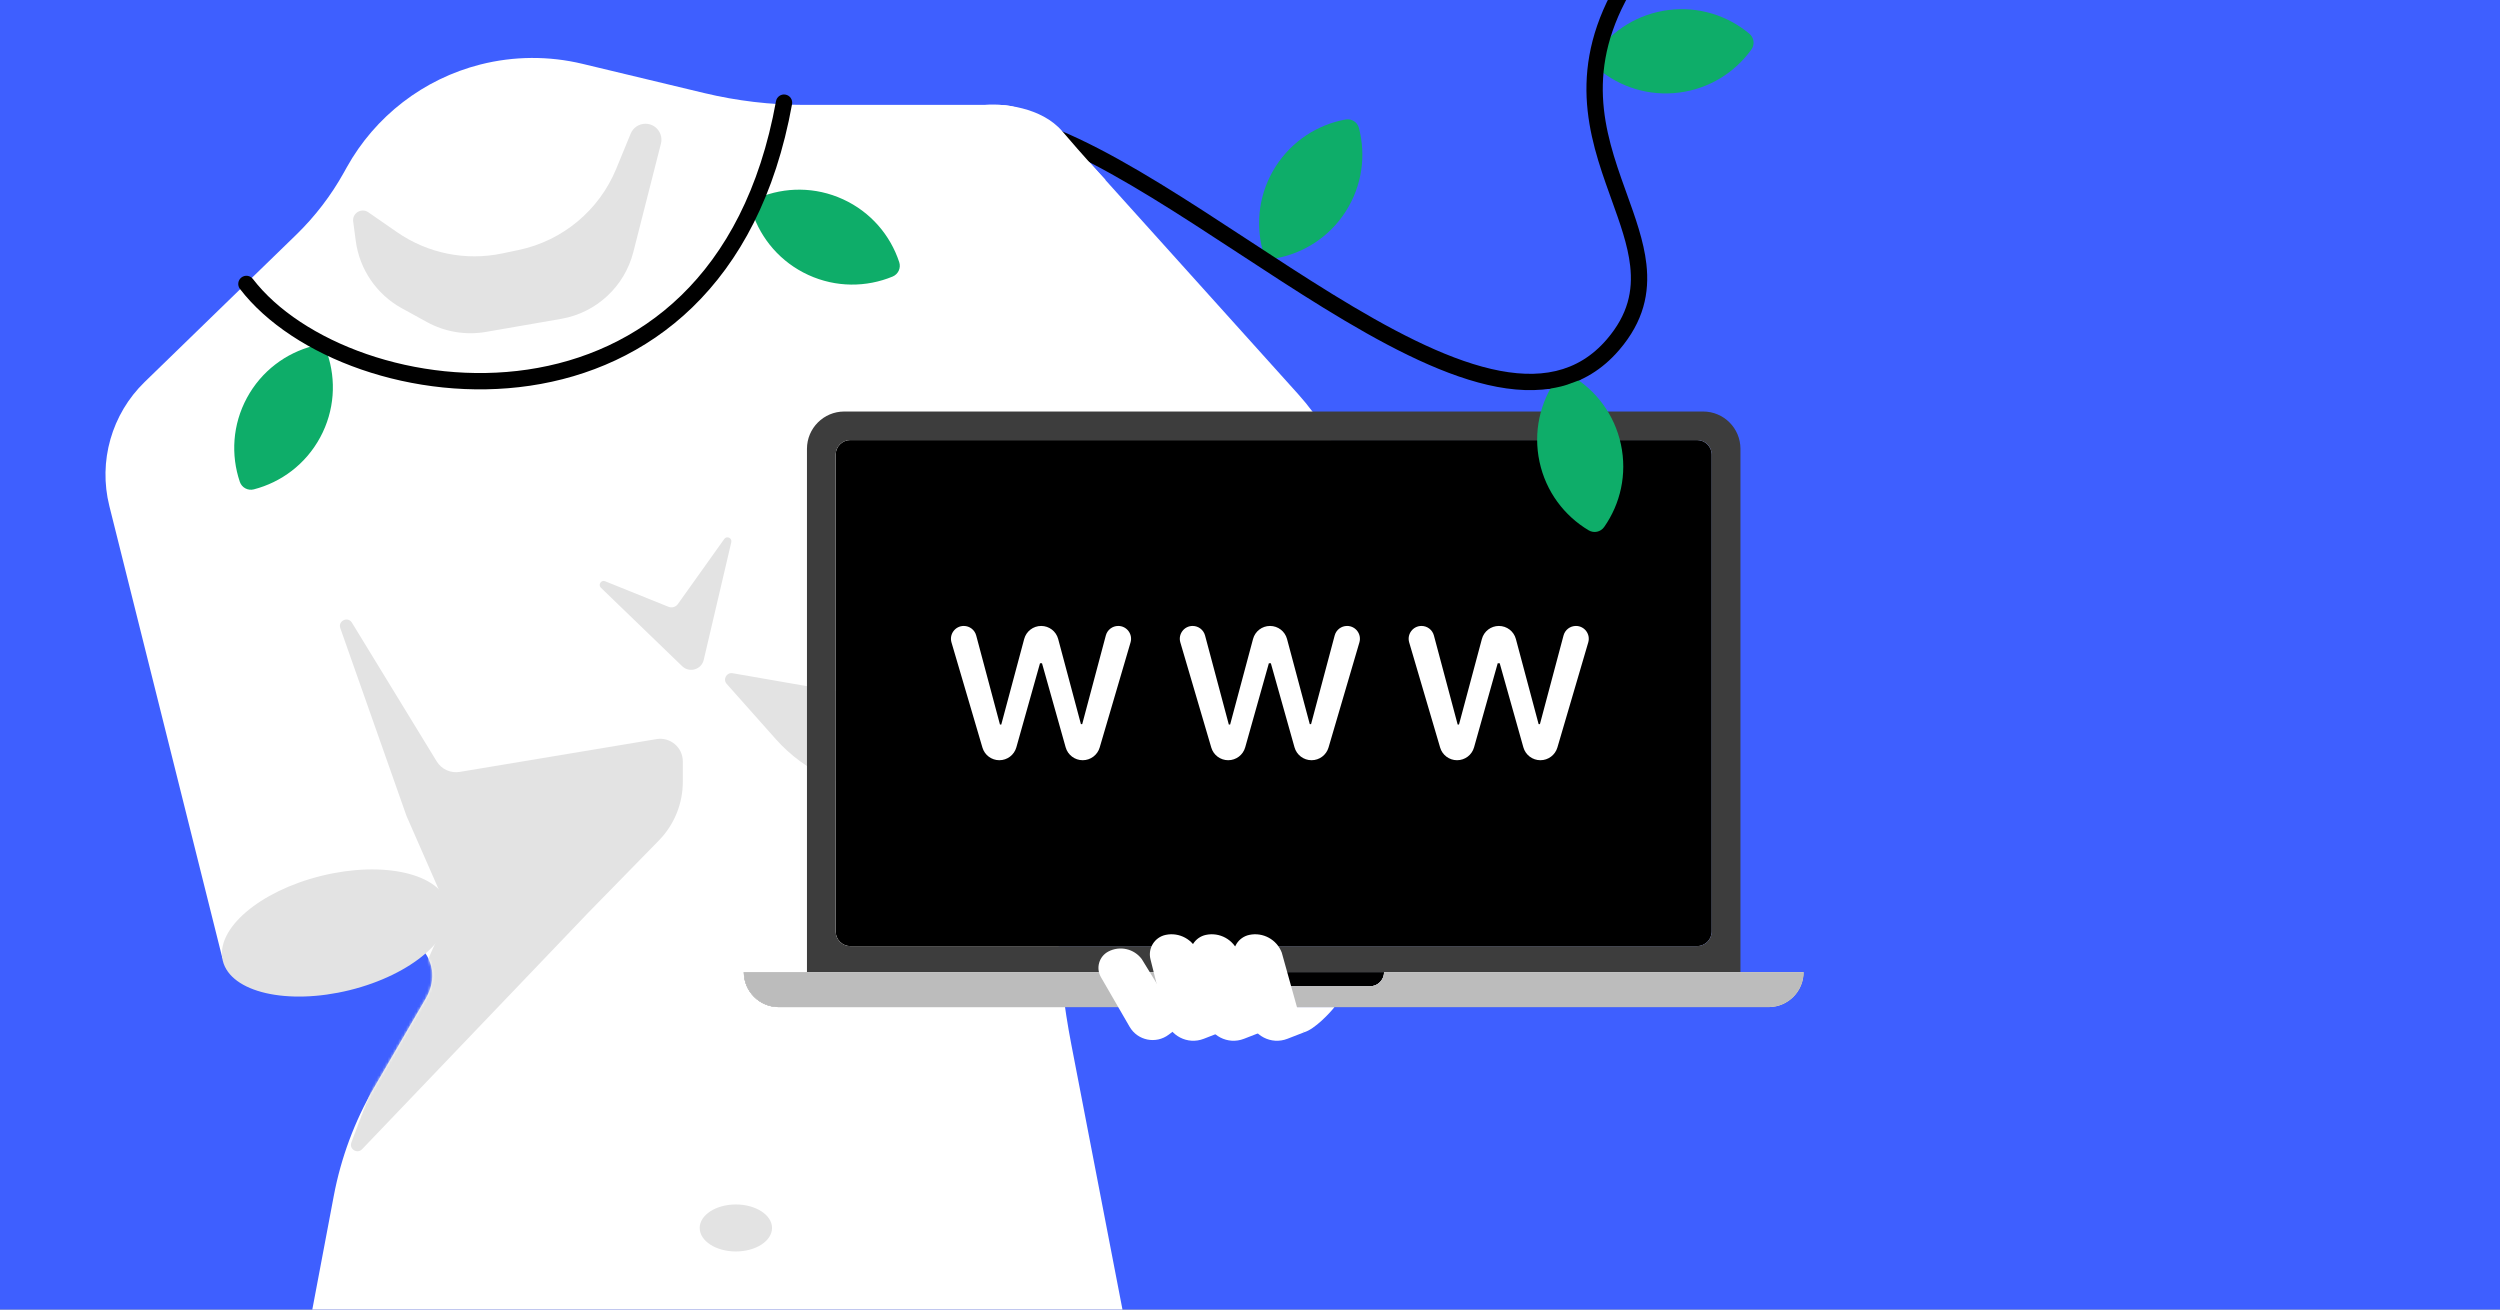 <svg fill="none" height="495" viewBox="0 0 945 495" width="945" xmlns="http://www.w3.org/2000/svg" xmlns:xlink="http://www.w3.org/1999/xlink"><rect x="0" y="0" width="945" height="495" fill="#808080" stroke="none"/><clipPath id="clip0_1777_935"><path d="M0 0H945V495H0Z"/></clipPath><mask id="mask0_1777_935" height="637" maskUnits="userSpaceOnUse" width="412" x="39" y="21"><path d="M41.331 191.263 84.074 362.236 136.003 351.545C153.43 347.957 169.837 362.105 160.907 377.495V377.495L141.397 411.119C134.038 423.802 128.887 437.643 126.166 452.052L106.317 557.132C103.275 573.239 97.335 588.661 88.788 602.648L79.758 617.424C76.099 623.411 75.239 630.698 77.404 637.373 81.381 649.635 92.805 657.939 105.695 657.939H408.879C423.922 657.939 437.089 647.836 440.984 633.306L447.954 607.303C453.296 587.374 451.458 566.2 442.761 547.49L435.202 531.225C430.751 521.65 427.489 511.566 425.488 501.199L404.964 394.844C402.177 380.405 400.447 365.783 399.785 351.093L392.378 186.663 397.446 59.968C397.889 48.881 389.021 39.652 377.926 39.652H304.064C291.299 39.652 278.579 38.147 266.166 35.167L220.167 24.128C207.475 21.082 194.233 21.169 181.583 24.381 160.098 29.838 141.817 43.916 131.052 63.292L130.011 65.166C125.175 73.871 119.088 81.82 111.945 88.759L54.681 144.386C42.195 156.516 37.109 174.375 41.331 191.263Z" fill="#f8f8f8"/></mask><g clip-path="url(#clip0_1777_935)"><path d="M0 0H945V495H0Z" fill="#3e5fff"/><path d="M487.746 380.681 492.866 390.217C496.908 389.164 502.944 382.636 504.427 380.681L487.746 380.681Z" fill="#ffffff"/><path d="M41.331 191.263 84.074 362.236 136.003 351.545C153.43 347.957 169.837 362.105 160.907 377.495V377.495L141.397 411.119C134.038 423.802 128.887 437.643 126.166 452.052L106.317 557.132C103.275 573.239 97.335 588.661 88.788 602.648L79.758 617.424C76.099 623.411 75.239 630.698 77.404 637.373 81.381 649.635 92.805 657.939 105.695 657.939H408.879C423.922 657.939 437.089 647.836 440.984 633.306L447.954 607.303C453.296 587.374 451.458 566.2 442.761 547.49L435.202 531.225C430.751 521.65 427.489 511.566 425.488 501.199L404.964 394.844C402.177 380.405 400.446 365.783 399.785 351.093L392.378 186.663 397.446 59.968C397.889 48.881 389.021 39.652 377.926 39.652H304.064C291.299 39.652 278.579 38.147 266.166 35.167L220.167 24.128C207.475 21.082 194.233 21.169 181.583 24.381 160.098 29.838 141.817 43.916 131.052 63.292L130.011 65.166C125.175 73.871 119.088 81.82 111.945 88.759L54.681 144.386C42.195 156.516 37.109 174.375 41.331 191.263Z" fill="#ffffff"/><g fill="#e3e3e3" mask="url(#mask0_1777_935)"><path d="M153.663 308.446 128.64 237.45C127.666 234.686 131.499 232.864 133.027 235.365L165.074 287.805C166.892 290.779 170.333 292.352 173.772 291.779L248.153 279.382C253.363 278.514 258.105 282.531 258.105 287.813V295.502C258.105 303.8 254.857 311.767 249.055 317.699L222.38 344.974 136.867 434.407C135.03 436.328 131.88 434.347 132.817 431.86L143.16 404.371 169.684 344.974 153.663 308.446Z"/><path d="M293.27 279.413 274.686 258.507C273.151 256.779 274.652 254.083 276.93 254.479L326.144 263.038C333.911 264.389 341.888 262.412 348.127 257.592L403.66 214.68 412.568 247.342 378.896 281.575C367.874 292.782 352.813 299.093 337.094 299.093 320.346 299.093 304.397 291.931 293.27 279.413Z"/></g><path d="M134.474 91.062 133.503 83.73C133.085 80.578 136.605 78.427 139.219 80.237L150.112 87.778C161.694 95.796 176.064 98.697 189.848 95.8L196.044 94.499C212.659 91.007 226.469 79.519 232.926 63.816L238.394 50.519C239.325 48.255 241.531 46.777 243.979 46.777 247.918 46.777 250.803 50.488 249.831 54.305L239.398 95.282C236.074 108.341 225.388 118.228 212.111 120.532L183.694 125.461C176.057 126.786 168.196 125.476 161.401 121.747L151.916 116.54C142.38 111.306 135.904 101.846 134.474 91.062Z" fill="#e3e3e3"/><path d="M291.829 464.171C291.829 469.078 285.708 473.056 278.157 473.056 270.606 473.056 264.484 469.078 264.484 464.171 264.484 459.264 270.606 455.286 278.157 455.286 285.708 455.286 291.829 459.264 291.829 464.171Z" fill="#e3e3e3"/><path d="M257.866 251.827 227.148 222.173C225.969 221.035 227.222 219.103 228.742 219.716L252.688 229.371C253.967 229.886 255.433 229.458 256.234 228.335L273.763 203.745C274.713 202.413 276.804 203.359 276.431 204.951L266.013 249.427C265.148 253.117 260.592 254.459 257.866 251.827Z" fill="#e3e3e3"/><path d="M169.445 342.165C172.388 354.099 155.695 368.478 132.16 374.281 108.626 380.085 87.162 375.115 84.219 363.181 81.276 351.247 97.969 336.868 121.504 331.064 145.038 325.261 166.502 330.231 169.445 342.165Z" fill="#e3e3e3"/><path d="M490.699 148.983 408.132 57.245C401.171 49.51 390.861 45.68 380.539 46.993 364.688 49.01 352.809 62.496 352.809 78.475V100.48C352.809 104.285 353.192 108.08 353.952 111.808L390.402 290.638C394.253 309.529 410.869 323.1 430.148 323.1 449.743 323.1 468.001 313.167 478.646 296.716L500.292 263.263C509.925 248.375 515.05 231.02 515.05 213.287V212.441C515.05 189.006 506.376 166.401 490.699 148.983Z" fill="#ffffff"/><path clip-rule="evenodd" d="M508.614 45.166C510.896 44.747 513.095 46.149 513.68 48.395 516.372 58.741 514.92 70.136 508.721 79.862 502.523 89.589 492.808 95.718 482.293 97.647 480.01 98.066 477.811 96.664 477.227 94.418 474.534 84.072 475.986 72.678 482.185 62.951 488.384 53.224 498.098 47.096 508.614 45.166Z" fill="#0ead69" fill-rule="evenodd"/><path clip-rule="evenodd" d="M603.324 20.061C601.969 21.945 602.295 24.532 604.075 26.021 612.275 32.881 623.195 36.443 634.638 35.001 646.082 33.56 655.778 27.401 662.02 18.722 663.375 16.838 663.049 14.251 661.269 12.761 653.07 5.902 642.149 2.34 630.706 3.781 619.263 5.223 609.567 11.382 603.324 20.061Z" fill="#0ead69" fill-rule="evenodd"/><path clip-rule="evenodd" d="M375.718 45.053C376.029 43.378 377.64 42.272 379.316 42.583 397.068 45.884 417.499 56.555 438.619 69.47 449.223 75.955 460.098 83.068 470.986 90.198L471.593 90.595C482.293 97.603 493.003 104.616 503.552 111.11 525.117 124.385 545.692 135.28 563.713 139.47 581.578 143.624 596.379 141.101 607.388 128.258 615.458 118.843 617.259 109.854 616.203 100.492 615.308 92.557 612.396 84.464 609.166 75.485 608.453 73.503 607.724 71.477 606.998 69.4 603.051 58.111 599.339 45.647 599.697 31.697 600.057 17.67 604.518 2.384 616.484-14.645 617.464-16.039 619.389-16.375 620.784-15.396 622.178-14.415 622.515-12.491 621.535-11.096 610.202 5.031 606.193 19.153 605.867 31.855 605.54 44.634 608.928 56.219 612.824 67.363 613.498 69.29 614.192 71.215 614.885 73.136 618.131 82.14 621.352 91.075 622.336 99.799 623.567 110.71 621.357 121.446 612.074 132.275 599.063 147.454 581.55 149.954 562.315 145.482 543.236 141.046 521.922 129.666 500.317 116.367 489.693 109.827 478.92 102.772 468.243 95.78L467.604 95.362C456.704 88.224 445.908 81.163 435.398 74.736 414.288 61.827 394.713 51.725 378.188 48.652 376.512 48.34 375.406 46.729 375.718 45.053Z" fill="#000000" fill-rule="evenodd"/><path clip-rule="evenodd" d="M339.901 99.085C340.628 101.288 339.541 103.659 337.396 104.545 327.515 108.626 316.029 108.745 305.546 103.934 295.063 99.123 287.664 90.338 284.315 80.185 283.588 77.981 284.676 75.611 286.821 74.725 296.702 70.644 308.188 70.525 318.671 75.335 329.153 80.146 336.553 88.932 339.901 99.085Z" fill="#0ead69" fill-rule="evenodd"/><path clip-rule="evenodd" d="M95.936 184.982C93.689 185.563 91.395 184.322 90.651 182.124 87.225 171.997 87.858 160.528 93.344 150.382 98.831 140.237 108.082 133.428 118.432 130.751 120.678 130.17 122.972 131.41 123.716 133.609 127.142 143.736 126.51 155.205 121.023 165.35 115.537 175.496 106.286 182.304 95.936 184.982Z" fill="#0ead69" fill-rule="evenodd"/><path clip-rule="evenodd" d="M296.911 35.762C298.588 36.065 299.703 37.67 299.4 39.347 293.16 73.899 279.515 98.921 261.764 116.129 244.021 133.33 222.347 142.556 200.32 145.809 178.314 149.059 155.91 146.359 136.556 139.67 117.237 132.994 100.717 122.259 90.696 109.208 89.658 107.856 89.912 105.918 91.264 104.88 92.616 103.842 94.554 104.096 95.592 105.448 104.679 117.283 120.044 127.433 138.572 133.836 157.064 140.227 178.468 142.797 199.418 139.703 220.347 136.612 240.776 127.879 257.468 111.697 274.153 95.522 287.278 71.736 293.325 38.25 293.628 36.573 295.234 35.459 296.911 35.762Z" fill="#000000" fill-rule="evenodd"/><path d="M401.578 49.661C393.662 40.397 378.941 39.13 372.57 39.655L357.841 48.649 378.529 74.846 417.88 67.988C415.744 65.739 409.493 58.926 401.578 49.661Z" fill="#ffffff"/><path d="M657.89 367.457V169.658C657.89 161.869 651.576 155.554 643.791 155.554H319.134C311.345 155.554 305.031 161.869 305.031 169.658V367.457H281.164C281.164 374.76 287.084 380.68 294.387 380.68H668.534C672.186 380.68 675.49 379.201 677.886 376.805 680.278 374.413 681.757 371.108 681.757 367.457H657.89ZM315.901 171.89C315.901 168.837 318.381 166.357 321.438 166.357H641.483C644.54 166.357 647.02 168.837 647.02 171.89V352.074C647.02 355.131 644.54 357.611 641.483 357.611H321.438C318.381 357.611 315.901 355.131 315.901 352.074V171.89ZM521.617 371.256C520.644 372.228 519.301 372.83 517.818 372.83H445.103C442.137 372.83 439.729 370.423 439.729 367.457H523.192C523.192 368.94 522.59 370.283 521.617 371.256Z" fill="#3d3d3d"/><path d="M641.481 166.358H321.438C318.38 166.358 315.901 168.837 315.901 171.895V352.073C315.901 355.131 318.38 357.61 321.438 357.61H641.481C644.539 357.61 647.018 355.131 647.018 352.073V171.895C647.018 168.837 644.539 166.358 641.481 166.358Z" fill="#e3e3e3"/><path d="M523.192 367.456C523.192 368.939 522.59 370.282 521.617 371.255 520.644 372.228 519.301 372.83 517.818 372.83H445.103C442.137 372.83 439.729 370.422 439.729 367.456H523.192Z" fill="#e3e3e3"/><path d="M523.192 367.456C523.192 368.939 522.59 370.282 521.617 371.255 520.644 372.228 519.301 372.83 517.818 372.83H445.103C442.137 372.83 439.729 370.422 439.729 367.456H523.192Z" fill="#000000"/><path d="M641.482 166.359H321.439C318.381 166.359 315.902 168.838 315.902 171.896V352.074C315.902 355.132 318.381 357.611 321.439 357.611H641.482C644.54 357.611 647.019 355.132 647.019 352.074V171.896C647.019 168.838 644.54 166.359 641.482 166.359Z" fill="#000000"/><path clip-rule="evenodd" d="M657.89 367.456V367.458H681.757C681.757 371.109 680.278 374.414 677.886 376.806 675.49 379.202 672.186 380.681 668.534 380.681H294.387C287.084 380.681 281.164 374.761 281.164 367.458H305.031V367.456H657.89ZM517.818 372.832C519.301 372.832 520.644 372.23 521.617 371.257 522.59 370.284 523.192 368.941 523.192 367.458H439.729C439.729 370.424 442.137 372.832 445.103 372.832H517.818Z" fill="#f8f8f8" fill-rule="evenodd"/><path clip-rule="evenodd" d="M657.89 367.456V367.458H681.757C681.757 371.109 680.278 374.414 677.886 376.806 675.49 379.202 672.186 380.681 668.534 380.681H294.387C287.084 380.681 281.164 374.761 281.164 367.458H305.031V367.456H657.89ZM517.818 372.832C519.301 372.832 520.644 372.23 521.617 371.257 522.59 370.284 523.192 368.941 523.192 367.458H439.729C439.729 370.424 442.137 372.832 445.103 372.832H517.818Z" fill="#bcbcbc" fill-rule="evenodd"/><g fill="#ffffff"><path d="M377.756 287.363C374.797 287.363 372.191 285.414 371.356 282.575L359.659 242.828C358.745 239.72 361.074 236.607 364.313 236.607 366.511 236.607 368.434 238.084 369 240.207L377.986 273.881H378.482L387.141 241.537C387.92 238.629 390.555 236.607 393.565 236.607 396.577 236.607 399.213 238.631 399.99 241.541L408.585 273.716H409.081L418.002 240.211C418.567 238.086 420.491 236.607 422.69 236.607 425.929 236.607 428.258 239.719 427.346 242.826L415.68 282.557C414.843 285.406 412.229 287.363 409.259 287.363 406.261 287.363 403.629 285.369 402.817 282.484L393.88 250.717H393.12L384.179 282.498C383.37 285.375 380.745 287.363 377.756 287.363Z"/><path d="M464.263 287.363C461.304 287.363 458.698 285.414 457.862 282.575L446.166 242.828C445.252 239.72 447.581 236.607 450.82 236.607 453.017 236.607 454.94 238.084 455.507 240.207L464.493 273.881H464.988L473.648 241.537C474.426 238.629 477.061 236.607 480.072 236.607 483.083 236.607 485.719 238.631 486.496 241.541L495.092 273.716H495.587L504.508 240.211C505.074 238.086 506.998 236.607 509.197 236.607 512.435 236.607 514.765 239.719 513.852 242.826L502.187 282.557C501.35 285.406 498.736 287.363 495.766 287.363 492.768 287.363 490.136 285.369 489.324 282.484L480.387 250.717H479.627L470.686 282.498C469.876 285.375 467.252 287.363 464.263 287.363Z"/><path d="M550.769 287.363C547.81 287.363 545.204 285.414 544.368 282.575L532.672 242.828C531.757 239.72 534.087 236.607 537.326 236.607 539.523 236.607 541.446 238.084 542.013 240.207L550.998 273.881H551.494L560.154 241.537C560.932 238.629 563.567 236.607 566.577 236.607 569.589 236.607 572.225 238.631 573.002 241.541L581.598 273.716H582.093L591.014 240.211C591.58 238.086 593.504 236.607 595.703 236.607 598.941 236.607 601.271 239.719 600.358 242.826L588.693 282.557C587.856 285.406 585.241 287.363 582.272 287.363 579.274 287.363 576.642 285.369 575.83 282.484L566.893 250.717H566.133L557.192 282.498C556.382 285.375 553.758 287.363 550.769 287.363Z"/><path d="M492.901 390.226 484.507 360.086C482.629 355.142 477.427 352.296 472.249 353.385 468.075 354.262 465.463 358.432 466.491 362.569L472.177 385.203C473.767 391.531 480.545 395.032 486.626 392.667L492.901 390.226Z"/><path d="M476.497 390.226 468.103 360.086C466.225 355.142 461.023 352.296 455.845 353.385 451.671 354.262 449.059 358.432 450.087 362.569L455.773 385.203C457.363 391.531 464.141 395.032 470.222 392.667L476.497 390.226Z"/><path d="M461.279 390.226 452.885 360.086C451.006 355.142 445.805 352.296 440.627 353.385 436.453 354.262 433.841 358.432 434.869 362.569L440.555 385.203C442.145 391.531 448.923 395.032 455.003 392.667L461.279 390.226Z"/><path d="M446.765 387.314 431.595 362.543C428.659 358.608 423.29 357.392 418.944 359.683 415.442 361.529 414.171 365.917 416.143 369.349L426.984 388.107C430.015 393.352 436.957 394.752 441.784 391.092L446.765 387.314Z"/></g><path clip-rule="evenodd" d="M600.507 200.458C602.5 201.646 605.05 201.1 606.381 199.198 612.512 190.44 615.123 179.254 612.705 167.977 610.287 156.7 603.319 147.568 594.136 142.094 592.143 140.905 589.593 141.452 588.262 143.353 582.131 152.111 579.52 163.297 581.938 174.574 584.356 185.852 591.325 194.983 600.507 200.458Z" fill="#0ead69" fill-rule="evenodd"/><path d="M592.032 145.521C589.669 146.325 586.105 146.903 584.618 147.092V142.505L595.173 139.992 597.498 143.511C596.66 143.846 594.394 144.717 592.032 145.521Z" fill="#000000"/></g></svg>